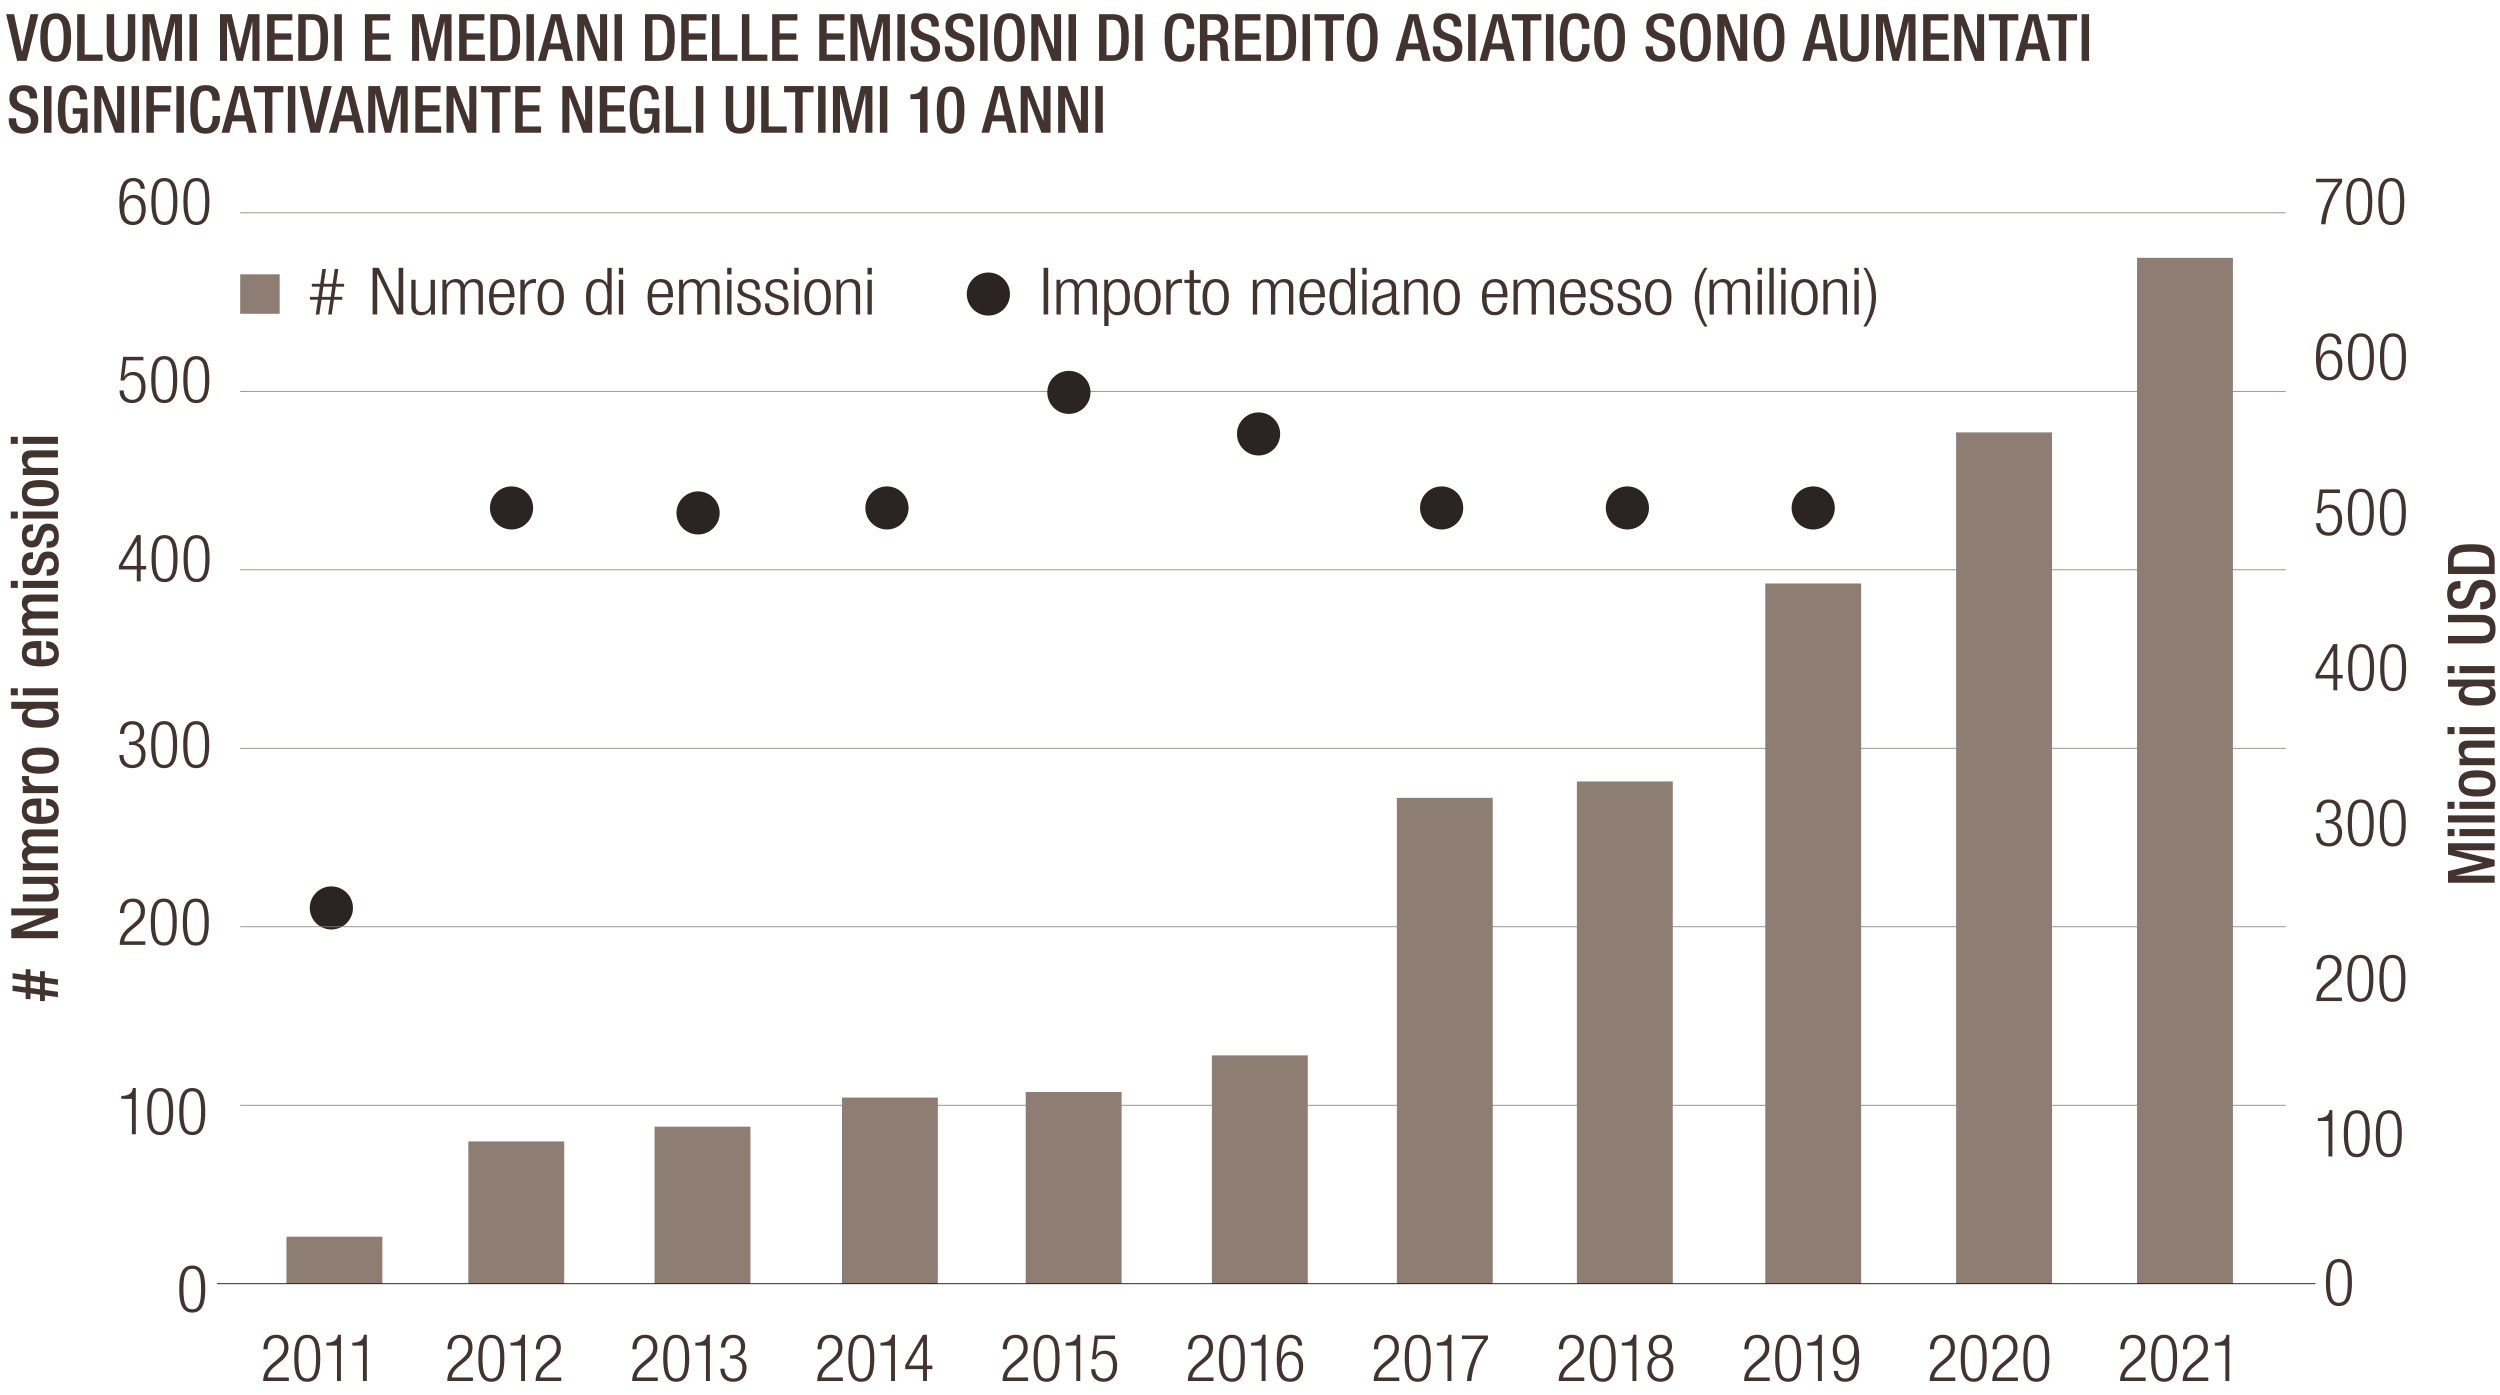 <svg xmlns="http://www.w3.org/2000/svg" xmlns:xlink="http://www.w3.org/1999/xlink" xml:space="preserve" enable-background="new 0 0 765 426.83" viewBox="0 0 765 426.83"><style>.st1{fill:#42332f}.st2{fill:#8d7d72}.st3{fill:#2c2423}.st4{fill:none;stroke:#8d7d72;stroke-width:.25;stroke-miterlimit:10}</style><g id="Formated"><g><g><path d="M1.88 4.34H4.3l2.42 11.4h.04l2.56-11.4h2.42l-3.6 14.28h-2.9L1.88 4.34zM12.32 11.48c0-5.1 1.44-7.42 4.72-7.42s4.72 2.32 4.72 7.42-1.44 7.42-4.72 7.42-4.72-2.32-4.72-7.42zm7.16-.06c0-4.8-1.08-5.64-2.44-5.64s-2.44.84-2.44 5.64c0 4.92 1.08 5.76 2.44 5.76s2.44-.84 2.44-5.76zM23.62 4.34h2.28V16.7h5.52v1.92h-7.8V4.34zM34.93 4.34v10.24c0 1.8.72 2.6 2.1 2.6 1.36 0 2.08-.8 2.08-2.6V4.34h2.28V14.4c0 3.3-1.64 4.5-4.36 4.5-2.74 0-4.38-1.2-4.38-4.5V4.34h2.28zM43.61 4.34h3.56l2.52 10.58h.04l2.48-10.58h3.48v14.28h-2.16V6.74h-.03l-2.88 11.88H48.7L45.81 6.74h-.04v11.88h-2.16V4.34zM57.98 4.34h2.28v14.28h-2.28V4.34zM67.32 4.34h3.56l2.52 10.58h.04l2.48-10.58h3.48v14.28h-2.16V6.74h-.04l-2.88 11.88H72.4L69.52 6.74h-.04v11.88h-2.16V4.34zM81.74 4.34h7.72v1.92h-5.44v3.96h5.12v1.92h-5.12v4.56h5.6v1.92h-7.88V4.34zM91.27 4.34h4.06c4.48 0 5.04 2.92 5.04 7.14s-.56 7.14-5.04 7.14h-4.06V4.34zm2.28 12.56h1.88c1.88 0 2.66-1.24 2.66-5.42 0-4.02-.68-5.42-2.66-5.42h-1.88V16.9zM102.33 4.34h2.28v14.28h-2.28V4.34zM111.67 4.34h7.72v1.92h-5.44v3.96h5.12v1.92h-5.12v4.56h5.6v1.92h-7.88V4.34zM126.09 4.34h3.56l2.52 10.58h.04l2.48-10.58h3.48v14.28h-2.16V6.74h-.04l-2.88 11.88h-1.92l-2.88-11.88h-.04v11.88h-2.16V4.34zM140.51 4.34h7.72v1.92h-5.44v3.96h5.12v1.92h-5.12v4.56h5.6v1.92h-7.88V4.34zM150.05 4.34h4.06c4.48 0 5.04 2.92 5.04 7.14s-.56 7.14-5.04 7.14h-4.06V4.34zm2.28 12.56h1.88c1.88 0 2.66-1.24 2.66-5.42 0-4.02-.68-5.42-2.66-5.42h-1.88V16.9zM161.1 4.34h2.28v14.28h-2.28V4.34zM168.68 4.34h2.92l3.76 14.28h-2.38l-.88-3.5h-4.18l-.92 3.5h-2.38l4.06-14.28zm3.04 8.96-1.64-7.04h-.04l-1.7 7.04h3.38zM176.65 4.34h2.78l4.14 10.64h.04V4.34h2.16v14.28h-2.78L178.85 7.7h-.04v10.92h-2.16V4.34zM188.04 4.34h2.28v14.28h-2.28V4.34zM197.38 4.34h4.06c4.48 0 5.04 2.92 5.04 7.14s-.56 7.14-5.04 7.14h-4.06V4.34zm2.28 12.56h1.88c1.88 0 2.66-1.24 2.66-5.42 0-4.02-.68-5.42-2.66-5.42h-1.88V16.9zM208.47 4.34h7.72v1.92h-5.44v3.96h5.12v1.92h-5.12v4.56h5.6v1.92h-7.88V4.34zM217.88 4.34h2.28V16.7h5.52v1.92h-7.8V4.34zM227.02 4.34h2.28V16.7h5.52v1.92h-7.8V4.34zM236.27 4.34H244v1.92h-5.44v3.96h5.12v1.92h-5.12v4.56h5.6v1.92h-7.88V4.34zM250.69 4.34h7.72v1.92h-5.44v3.96h5.12v1.92h-5.12v4.56h5.6v1.92h-7.88V4.34zM260.23 4.34h3.56l2.52 10.58h.04l2.48-10.58h3.48v14.28h-2.16V6.74h-.04l-2.88 11.88h-1.92l-2.88-11.88h-.04v11.88h-2.16V4.34zM274.6 4.34h2.28v14.28h-2.28V4.34zM280.89 14.2v.36c0 1.74.76 2.62 2.34 2.62 1.44 0 2.16-1.02 2.16-2.08 0-1.5-.76-2.16-2.04-2.54l-1.56-.54c-2.08-.8-2.98-1.88-2.98-3.92 0-2.6 1.76-4.04 4.44-4.04 3.66 0 4.04 2.28 4.04 3.76v.32h-2.28v-.3c0-1.3-.58-2.06-2-2.06-.98 0-1.92.54-1.92 2.06 0 1.22.62 1.84 2.14 2.42l1.54.56c2.02.72 2.9 1.82 2.9 3.78 0 3.04-1.84 4.3-4.72 4.3-3.54 0-4.34-2.36-4.34-4.36v-.34h2.28zM291.4 14.2v.36c0 1.74.76 2.62 2.34 2.62 1.44 0 2.16-1.02 2.16-2.08 0-1.5-.76-2.16-2.04-2.54l-1.56-.54c-2.08-.8-2.98-1.88-2.98-3.92 0-2.6 1.76-4.04 4.44-4.04 3.66 0 4.04 2.28 4.04 3.76v.32h-2.28v-.3c0-1.3-.58-2.06-2-2.06-.98 0-1.92.54-1.92 2.06 0 1.22.62 1.84 2.14 2.42l1.54.56c2.02.72 2.9 1.82 2.9 3.78 0 3.04-1.84 4.3-4.72 4.3-3.54 0-4.34-2.36-4.34-4.36v-.34h2.28zM299.93 4.34h2.28v14.28h-2.28V4.34zM304.15 11.48c0-5.1 1.44-7.42 4.72-7.42s4.72 2.32 4.72 7.42-1.44 7.42-4.72 7.42-4.72-2.32-4.72-7.42zm7.16-.06c0-4.8-1.08-5.64-2.44-5.64s-2.44.84-2.44 5.64c0 4.92 1.08 5.76 2.44 5.76s2.44-.84 2.44-5.76zM315.58 4.34h2.78l4.14 10.64h.04V4.34h2.16v14.28h-2.78L317.78 7.7h-.04v10.92h-2.16V4.34zM326.97 4.34h2.28v14.28h-2.28V4.34zM336.31 4.34h4.06c4.48 0 5.04 2.92 5.04 7.14s-.56 7.14-5.04 7.14h-4.06V4.34zm2.28 12.56h1.88c1.88 0 2.66-1.24 2.66-5.42 0-4.02-.68-5.42-2.66-5.42h-1.88V16.9zM347.37 4.34h2.28v14.28h-2.28V4.34zM365.49 13.5v.3c0 2.58-1.04 5.1-4.4 5.1-3.6 0-4.72-2.32-4.72-7.42s1.12-7.42 4.74-7.42c4.06 0 4.3 3 4.3 4.48v.26h-2.28v-.24c0-1.32-.4-2.84-2.04-2.78-1.68 0-2.44 1.04-2.44 5.64s.76 5.76 2.44 5.76c1.9 0 2.12-2.12 2.12-3.44v-.24h2.28zM367.18 4.34h5.04c2 0 3.62 1 3.62 3.68 0 1.84-.82 3.26-2.38 3.5v.04c1.42.14 2.16.92 2.24 2.92.02.92.04 2.04.08 2.9.04.7.38 1.04.68 1.24h-2.58c-.22-.26-.32-.7-.38-1.26-.08-.86-.06-1.66-.1-2.7-.04-1.56-.52-2.24-2.08-2.24h-1.86v6.2h-2.28V4.34zm4.1 6.36c1.46 0 2.28-.88 2.28-2.32 0-1.52-.66-2.32-2.16-2.32h-1.94v4.64h1.82zM377.98 4.34h7.72v1.92h-5.44v3.96h5.12v1.92h-5.12v4.56h5.6v1.92h-7.88V4.34zM387.52 4.34h4.06c4.48 0 5.04 2.92 5.04 7.14s-.56 7.14-5.04 7.14h-4.06V4.34zm2.28 12.56h1.88c1.88 0 2.66-1.24 2.66-5.42 0-4.02-.68-5.42-2.66-5.42h-1.88V16.9zM398.57 4.34h2.28v14.28h-2.28V4.34zM405.63 6.26h-3.4V4.34h9.02v1.92h-3.34v12.36h-2.28V6.26zM412.12 11.48c0-5.1 1.44-7.42 4.72-7.42s4.72 2.32 4.72 7.42-1.44 7.42-4.72 7.42-4.72-2.32-4.72-7.42zm7.17-.06c0-4.8-1.08-5.64-2.44-5.64s-2.44.84-2.44 5.64c0 4.92 1.08 5.76 2.44 5.76s2.44-.84 2.44-5.76zM431.08 4.34H434l3.76 14.28h-2.38l-.88-3.5h-4.18l-.92 3.5h-2.38l4.06-14.28zm3.05 8.96-1.64-7.04h-.04l-1.7 7.04h3.38zM440.71 14.2v.36c0 1.74.76 2.62 2.34 2.62 1.44 0 2.16-1.02 2.16-2.08 0-1.5-.76-2.16-2.04-2.54l-1.56-.54c-2.08-.8-2.98-1.88-2.98-3.92 0-2.6 1.76-4.04 4.44-4.04 3.66 0 4.04 2.28 4.04 3.76v.32h-2.28v-.3c0-1.3-.58-2.06-2-2.06-.98 0-1.92.54-1.92 2.06 0 1.22.62 1.84 2.14 2.42l1.54.56c2.02.72 2.9 1.82 2.9 3.78 0 3.04-1.84 4.3-4.72 4.3-3.54 0-4.34-2.36-4.34-4.36v-.34h2.28zM449.24 4.34h2.28v14.28h-2.28V4.34zM456.81 4.34h2.92l3.76 14.28h-2.38l-.88-3.5h-4.18l-.92 3.5h-2.38l4.06-14.28zm3.05 8.96-1.64-7.04h-.04l-1.7 7.04h3.38zM466.04 6.26h-3.4V4.34h9.02v1.92h-3.34v12.36h-2.28V6.26zM473.05 4.34h2.28v14.28h-2.28V4.34zM486.41 13.5v.3c0 2.58-1.04 5.1-4.4 5.1-3.6 0-4.72-2.32-4.72-7.42s1.12-7.42 4.74-7.42c4.06 0 4.3 3 4.3 4.48v.26h-2.28v-.24c0-1.32-.4-2.84-2.04-2.78-1.68 0-2.44 1.04-2.44 5.64s.76 5.76 2.44 5.76c1.9 0 2.12-2.12 2.12-3.44v-.24h2.28zM487.81 11.48c0-5.1 1.44-7.42 4.72-7.42s4.72 2.32 4.72 7.42-1.44 7.42-4.72 7.42-4.72-2.32-4.72-7.42zm7.16-.06c0-4.8-1.08-5.64-2.44-5.64s-2.44.84-2.44 5.64c0 4.92 1.08 5.76 2.44 5.76s2.44-.84 2.44-5.76zM505.83 14.2v.36c0 1.74.76 2.62 2.34 2.62 1.44 0 2.16-1.02 2.16-2.08 0-1.5-.76-2.16-2.04-2.54l-1.56-.54c-2.08-.8-2.98-1.88-2.98-3.92 0-2.6 1.76-4.04 4.44-4.04 3.66 0 4.04 2.28 4.04 3.76v.32h-2.28v-.3c0-1.3-.58-2.06-2-2.06-.98 0-1.92.54-1.92 2.06 0 1.22.62 1.84 2.14 2.42l1.54.56c2.02.72 2.9 1.82 2.9 3.78 0 3.04-1.84 4.3-4.72 4.3-3.54 0-4.34-2.36-4.34-4.36v-.34h2.28zM514.08 11.48c0-5.1 1.44-7.42 4.72-7.42s4.72 2.32 4.72 7.42-1.44 7.42-4.72 7.42-4.72-2.32-4.72-7.42zm7.17-.06c0-4.8-1.08-5.64-2.44-5.64s-2.44.84-2.44 5.64c0 4.92 1.08 5.76 2.44 5.76s2.44-.84 2.44-5.76zM525.52 4.34h2.78l4.14 10.64h.04V4.34h2.16v14.28h-2.78L527.72 7.7h-.04v10.92h-2.16V4.34zM536.62 11.48c0-5.1 1.44-7.42 4.72-7.42s4.72 2.32 4.72 7.42-1.44 7.42-4.72 7.42c-3.27 0-4.72-2.32-4.72-7.42zm7.17-.06c0-4.8-1.08-5.64-2.44-5.64s-2.44.84-2.44 5.64c0 4.92 1.08 5.76 2.44 5.76s2.44-.84 2.44-5.76zM555.59 4.34h2.92l3.76 14.28h-2.38l-.88-3.5h-4.18l-.92 3.5h-2.38l4.06-14.28zm3.04 8.96-1.64-7.04h-.04l-1.7 7.04h3.38zM565.37 4.34v10.24c0 1.8.72 2.6 2.1 2.6 1.36 0 2.08-.8 2.08-2.6V4.34h2.28V14.4c0 3.3-1.64 4.5-4.36 4.5-2.74 0-4.38-1.2-4.38-4.5V4.34h2.28zM574.06 4.34h3.56l2.52 10.58h.04l2.48-10.58h3.48v14.28h-2.16V6.74h-.04l-2.88 11.88h-1.92l-2.88-11.88h-.04v11.88h-2.16V4.34zM588.48 4.34h7.72v1.92h-5.44v3.96h5.12v1.92h-5.12v4.56h5.6v1.92h-7.88V4.34zM598.02 4.34h2.78l4.14 10.64h.04V4.34h2.16v14.28h-2.78L600.22 7.7h-.04v10.92h-2.16V4.34zM611.98 6.26h-3.4V4.34h9.02v1.92h-3.34v12.36h-2.28V6.26zM620.74 4.34h2.92l3.76 14.28h-2.38l-.88-3.5h-4.18l-.92 3.5h-2.38l4.06-14.28zm3.04 8.96-1.64-7.04h-.04l-1.7 7.04h3.38zM629.97 6.26h-3.4V4.34h9.02v1.92h-3.34v12.36h-2.28V6.26zM636.98 4.34h2.28v14.28h-2.28V4.34zM4.94 36.2v.36c0 1.74.76 2.62 2.34 2.62 1.44 0 2.16-1.02 2.16-2.08 0-1.5-.76-2.16-2.04-2.54l-1.56-.54c-2.08-.8-2.98-1.88-2.98-3.92 0-2.6 1.76-4.04 4.44-4.04 3.66 0 4.04 2.28 4.04 3.76v.32H9.06v-.3c0-1.3-.58-2.06-2-2.06-.98 0-1.92.54-1.92 2.06 0 1.22.62 1.84 2.14 2.42l1.54.56c2.02.72 2.9 1.82 2.9 3.78 0 3.04-1.84 4.3-4.72 4.3-3.54 0-4.34-2.36-4.34-4.36v-.34h2.28zM13.47 26.34h2.28v14.28h-2.28V26.34zM25.09 38.96h-.04c-.62 1.32-1.44 1.94-3.12 1.94-3.12 0-4.24-2.32-4.24-7.42s1.44-7.42 4.74-7.42c3.58 0 4.18 2.82 4.18 4.12v.26h-2.16v-.34c0-1.06-.44-2.32-2-2.32-1.62 0-2.48 1.08-2.48 5.64 0 4.6.76 5.76 2.3 5.76 1.74.02 2.38-1.24 2.38-4.36h-2.4V33.1h4.56v7.52h-1.72v-1.66zM28.87 26.34h2.78l4.14 10.64h.04V26.34H38v14.28h-2.78L31.07 29.7h-.04v10.92h-2.16V26.34zM40.27 26.34h2.28v14.28h-2.28V26.34zM44.8 26.34h7.62v1.92h-5.34v3.96h5.02v1.92h-5.02v6.48H44.8V26.34zM53.98 26.34h2.28v14.28h-2.28V26.34zM67.34 35.5v.3c0 2.58-1.04 5.1-4.4 5.1-3.6 0-4.72-2.32-4.72-7.42s1.12-7.42 4.74-7.42c4.06 0 4.3 3 4.3 4.48v.26h-2.28v-.24c0-1.32-.4-2.84-2.04-2.78-1.68 0-2.44 1.04-2.44 5.64s.76 5.76 2.44 5.76c1.9 0 2.12-2.12 2.12-3.44v-.24h2.28zM71.85 26.34h2.92l3.76 14.28h-2.38l-.88-3.5h-4.18l-.92 3.5h-2.38l4.06-14.28zm3.04 8.96-1.64-7.04h-.04l-1.7 7.04h3.38zM81.08 28.26h-3.4v-1.92h9.02v1.92h-3.34v12.36h-2.28V28.26zM88.09 26.34h2.28v14.28h-2.28V26.34zM91.64 26.34h2.42l2.42 11.4h.04l2.56-11.4h2.42l-3.6 14.28H95l-3.36-14.28zM104.71 26.34h2.92l3.76 14.28h-2.38l-.88-3.5h-4.18l-.92 3.5h-2.38l4.06-14.28zm3.04 8.96-1.64-7.04h-.04l-1.7 7.04h3.38zM112.68 26.34h3.56l2.52 10.58h.04l2.48-10.58h3.48v14.28h-2.16V28.74h-.04l-2.88 11.88h-1.92l-2.88-11.88h-.04v11.88h-2.16V26.34zM127.1 26.34h7.72v1.92h-5.44v3.96h5.12v1.92h-5.12v4.56h5.6v1.92h-7.88V26.34zM136.64 26.34h2.78l4.14 10.64h.04V26.34h2.16v14.28h-2.78l-4.14-10.92h-.04v10.92h-2.16V26.34zM150.6 28.26h-3.4v-1.92h9.02v1.92h-3.34v12.36h-2.28V28.26zM157.67 26.34h7.72v1.92h-5.44v3.96h5.12v1.92h-5.12v4.56h5.6v1.92h-7.88V26.34zM172.08 26.34h2.78L179 36.98h.04V26.34h2.16v14.28h-2.78l-4.14-10.92h-.04v10.92h-2.16V26.34zM183.53 26.34h7.72v1.92h-5.44v3.96h5.12v1.92h-5.12v4.56h5.6v1.92h-7.88V26.34zM200.06 38.96h-.04c-.62 1.32-1.44 1.94-3.12 1.94-3.12 0-4.24-2.32-4.24-7.42s1.44-7.42 4.74-7.42c3.58 0 4.18 2.82 4.18 4.12v.26h-2.16v-.34c0-1.06-.44-2.32-2-2.32-1.62 0-2.48 1.08-2.48 5.64 0 4.6.76 5.76 2.3 5.76 1.74.02 2.38-1.24 2.38-4.36h-2.4V33.1h4.56v7.52h-1.72v-1.66zM203.72 26.34H206V38.7h5.52v1.92h-7.8V26.34zM212.93 26.34h2.28v14.28h-2.28V26.34zM224.37 26.34v10.24c0 1.8.72 2.6 2.1 2.6 1.36 0 2.08-.8 2.08-2.6V26.34h2.28V36.4c0 3.3-1.64 4.5-4.36 4.5-2.74 0-4.38-1.2-4.38-4.5V26.34h2.28zM232.93 26.34h2.28V38.7h5.52v1.92h-7.8V26.34zM243.33 28.26h-3.4v-1.92h9.02v1.92h-3.34v12.36h-2.28V28.26zM250.34 26.34h2.28v14.28h-2.28V26.34zM254.88 26.34h3.56l2.52 10.58h.04l2.48-10.58h3.48v14.28h-2.16V28.74h-.04l-2.88 11.88h-1.92l-2.88-11.88h-.04v11.88h-2.16V26.34zM269.24 26.34h2.28v14.28h-2.28V26.34zM281.54 40.62V30.34h-2.94v-1.48h.22c1.36 0 2.94-.32 3.34-2.12v-.28h1.66v14.16h-2.28zM290.89 26.46c2.72 0 4.24 1.72 4.24 7.22s-1.52 7.22-4.24 7.22-4.24-1.72-4.24-7.22 1.52-7.22 4.24-7.22zm0 12.84c1.56 0 1.96-1.5 1.96-5.62s-.4-5.62-1.96-5.62-1.96 1.5-1.96 5.62.4 5.62 1.96 5.62zM304.37 26.34h2.92l3.76 14.28h-2.38l-.88-3.5h-4.18l-.92 3.5h-2.38l4.06-14.28zm3.04 8.96-1.64-7.04h-.04l-1.7 7.04h3.38zM312.34 26.34h2.78l4.14 10.64h.04V26.34h2.16v14.28h-2.78l-4.14-10.92h-.04v10.92h-2.16V26.34zM323.79 26.34h2.78l4.14 10.64h.04V26.34h2.16v14.28h-2.78l-4.14-10.92h-.04v10.92h-2.16V26.34zM335.18 26.34h2.28v14.28h-2.28V26.34z" class="st1"/></g></g><g><g><path d="M43.88 109.19v1.08h-5.24l-.62 4.94.04.04c.54-1.04 1.7-1.44 2.74-1.44 2.18 0 3.74 1.54 3.74 4.68 0 2.84-1.42 4.86-4.2 4.86-2.2 0-3.76-1.38-3.76-3.86h1.28c0 1.6.92 2.86 2.62 2.86 1.7 0 2.78-1.4 2.78-4.06 0-1.96-.86-3.48-2.76-3.48-1.06 0-2.04.5-2.44 1.64h-1.2l.82-7.26h6.2zM50.26 108.95c3.22 0 3.98 3.02 3.98 7.2s-.76 7.2-3.98 7.2c-3.22 0-3.98-3.02-3.98-7.2s.76-7.2 3.98-7.2zm0 13.41c1.94 0 2.7-1.66 2.7-6.2s-.76-6.2-2.7-6.2c-1.94 0-2.7 1.66-2.7 6.2s.76 6.2 2.7 6.2zM60.07 108.95c3.22 0 3.98 3.02 3.98 7.2s-.76 7.2-3.98 7.2c-3.22 0-3.98-3.02-3.98-7.2s.76-7.2 3.98-7.2zm0 13.41c1.94 0 2.7-1.66 2.7-6.2s-.76-6.2-2.7-6.2c-1.94 0-2.7 1.66-2.7 6.2s.76 6.2 2.7 6.2z" class="st1"/></g></g><g><g><path d="M43.02 57.78c-.06-1.38-.84-2.32-2.24-2.32-1.96 0-2.92 1.76-2.98 6.44l.04.04c.46-1.46 1.54-2.32 3.04-2.32 2.46 0 3.72 1.8 3.72 4.4 0 2.68-1.22 4.84-3.94 4.84-3.2 0-4.14-2.36-4.14-6.82 0-4.64.92-7.58 4.32-7.58 2.24 0 3.42 1.38 3.46 3.32h-1.28zm-2.34 10.08c1.96 0 2.64-1.8 2.64-3.62s-.68-3.62-2.64-3.62c-1.94 0-2.64 1.8-2.64 3.62s.7 3.62 2.64 3.62zM50.3 54.46c3.22 0 3.98 3.02 3.98 7.2s-.76 7.2-3.98 7.2c-3.22 0-3.98-3.02-3.98-7.2s.76-7.2 3.98-7.2zm0 13.4c1.94 0 2.7-1.66 2.7-6.2s-.76-6.2-2.7-6.2c-1.94 0-2.7 1.66-2.7 6.2s.76 6.2 2.7 6.2zM60.1 54.46c3.22 0 3.98 3.02 3.98 7.2s-.76 7.2-3.98 7.2c-3.22 0-3.98-3.02-3.98-7.2s.76-7.2 3.98-7.2zm0 13.4c1.94 0 2.7-1.66 2.7-6.2s-.76-6.2-2.7-6.2c-1.94 0-2.7 1.66-2.7 6.2s.76 6.2 2.7 6.2z" class="st1"/></g></g><g><g><path d="M749.09 270.11v-3.56l10.58-2.52v-.04l-10.58-2.48v-3.48h14.28v2.16h-11.88v.04l11.88 2.88v1.92l-11.88 2.88v.04h11.88v2.16h-14.28zM748.93 255.85v-2.16h2.16v2.16h-2.16zm3.68 0v-2.16h10.76v2.16h-10.76zM749.09 251.68v-2.16h14.28v2.16h-14.28zM748.93 247.51v-2.16h2.16v2.16h-2.16zm3.68 0v-2.16h10.76v2.16h-10.76zM752.33 239.74c0-3.14 2.32-4.02 5.66-4.02 3.34 0 5.66 1.02 5.66 4.02 0 2.98-2.32 4-5.66 4-3.33 0-5.66-.88-5.66-4zm9.73 0c0-1.58-1.32-1.86-4.06-1.86-2.38 0-4.06.28-4.06 1.86 0 1.56 1.68 1.84 4.06 1.84 2.74 0 4.06-.28 4.06-1.84zM752.61 234.16v-2.04h1.26v-.06c-.96-.54-1.54-1.56-1.54-2.76 0-1.64.74-2.68 2.92-2.68h8.12v2.16H756c-1.4 0-1.94.42-1.94 1.5 0 .88.7 1.72 2.1 1.72h7.22v2.16h-10.77zM748.93 224.64v-2.16h2.16v2.16h-2.16zm3.68 0v-2.16h10.76v2.16h-10.76zM762.06 210v.04c.7.28 1.6.82 1.6 2.36 0 2.52-2.1 3.52-5.8 3.52-4.78 0-5.52-1.68-5.52-3.32 0-1.16.58-2.04 1.54-2.44v-.04h-4.78v-2.16h14.28V210h-1.32zm-8 1.96c0 1.24 1 1.68 3.9 1.68 2.44 0 3.98-.32 3.98-1.82 0-1.48-1.52-1.82-3.82-1.82-2.58 0-4.06.3-4.06 1.96zM748.93 205.98v-2.16h2.16v2.16h-2.16zm3.68 0v-2.16h10.76v2.16h-10.76zM749.09 194.6h10.24c1.8 0 2.6-.72 2.6-2.1 0-1.36-.8-2.08-2.6-2.08h-10.24v-2.28h10.06c3.3 0 4.5 1.64 4.5 4.36 0 2.74-1.2 4.38-4.5 4.38h-10.06v-2.28zM758.96 184.2h.36c1.74 0 2.62-.76 2.62-2.34 0-1.44-1.02-2.16-2.08-2.16-1.5 0-2.16.76-2.54 2.04l-.54 1.56c-.8 2.08-1.88 2.98-3.92 2.98-2.6 0-4.04-1.76-4.04-4.44 0-3.66 2.28-4.04 3.76-4.04h.32v2.28h-.3c-1.3 0-2.06.58-2.06 2 0 .98.54 1.92 2.06 1.92 1.22 0 1.84-.62 2.42-2.14l.56-1.54c.72-2.02 1.82-2.9 3.78-2.9 3.04 0 4.3 1.84 4.3 4.72 0 3.54-2.36 4.34-4.36 4.34h-.34v-2.28zM749.09 175.64v-4.06c0-4.48 2.92-5.04 7.14-5.04s7.14.56 7.14 5.04v4.06h-14.28zm12.57-2.28v-1.88c0-1.88-1.24-2.66-5.42-2.66-4.02 0-5.42.68-5.42 2.66v1.88h10.84z" class="st1"/></g></g><g><g><path d="M708.73 54.7h7.96v1.08c-3.04 3.74-4.78 9-5.08 12.84h-1.36c.22-3.9 2.44-9.46 5.24-12.84h-6.76V54.7zM721.94 54.46c3.22 0 3.98 3.02 3.98 7.2s-.76 7.2-3.98 7.2c-3.22 0-3.98-3.02-3.98-7.2s.76-7.2 3.98-7.2zm0 13.4c1.94 0 2.7-1.66 2.7-6.2s-.76-6.2-2.7-6.2c-1.94 0-2.7 1.66-2.7 6.2s.76 6.2 2.7 6.2zM731.74 54.46c3.22 0 3.98 3.02 3.98 7.2s-.76 7.2-3.98 7.2c-3.22 0-3.98-3.02-3.98-7.2s.76-7.2 3.98-7.2zm0 13.4c1.94 0 2.7-1.66 2.7-6.2s-.76-6.2-2.7-6.2c-1.94 0-2.7 1.66-2.7 6.2s.76 6.2 2.7 6.2z" class="st1"/></g></g><g><g><path d="M715.18 105.32c-.06-1.38-.84-2.32-2.24-2.32-1.96 0-2.92 1.76-2.98 6.44l.04.04c.46-1.46 1.54-2.32 3.04-2.32 2.46 0 3.72 1.8 3.72 4.4 0 2.68-1.22 4.84-3.94 4.84-3.2 0-4.14-2.36-4.14-6.82 0-4.64.92-7.58 4.32-7.58 2.24 0 3.42 1.38 3.46 3.32h-1.28zm-2.35 10.09c1.96 0 2.64-1.8 2.64-3.62s-.68-3.62-2.64-3.62c-1.94 0-2.64 1.8-2.64 3.62s.7 3.62 2.64 3.62zM722.45 102c3.22 0 3.98 3.02 3.98 7.2s-.76 7.2-3.98 7.2c-3.22 0-3.98-3.02-3.98-7.2s.76-7.2 3.98-7.2zm0 13.41c1.94 0 2.7-1.66 2.7-6.2s-.76-6.2-2.7-6.2c-1.94 0-2.7 1.66-2.7 6.2s.76 6.2 2.7 6.2zM732.25 102c3.22 0 3.98 3.02 3.98 7.2s-.76 7.2-3.98 7.2c-3.22 0-3.98-3.02-3.98-7.2s.76-7.2 3.98-7.2zm0 13.41c1.94 0 2.7-1.66 2.7-6.2s-.76-6.2-2.7-6.2c-1.94 0-2.7 1.66-2.7 6.2s.76 6.2 2.7 6.2z" class="st1"/></g></g><g><g><path d="M716.03 149.78v1.08h-5.24l-.62 4.94.04.04c.54-1.04 1.7-1.44 2.74-1.44 2.18 0 3.74 1.54 3.74 4.68 0 2.84-1.42 4.86-4.2 4.86-2.2 0-3.76-1.38-3.76-3.86h1.28c0 1.6.92 2.86 2.62 2.86s2.78-1.4 2.78-4.06c0-1.96-.86-3.48-2.76-3.48-1.06 0-2.04.5-2.44 1.64h-1.2l.82-7.26h6.2zM722.42 149.54c3.22 0 3.98 3.02 3.98 7.2s-.76 7.2-3.98 7.2-3.98-3.02-3.98-7.2.76-7.2 3.98-7.2zm0 13.41c1.94 0 2.7-1.66 2.7-6.2s-.76-6.2-2.7-6.2-2.7 1.66-2.7 6.2.76 6.2 2.7 6.2zM732.22 149.54c3.22 0 3.98 3.02 3.98 7.2s-.76 7.2-3.98 7.2-3.98-3.02-3.98-7.2.76-7.2 3.98-7.2zm0 13.41c1.94 0 2.7-1.66 2.7-6.2s-.76-6.2-2.7-6.2-2.7 1.66-2.7 6.2.76 6.2 2.7 6.2z" class="st1"/></g></g><g><g><path d="M714.01 207.61h-5.46v-1.2l5.46-9.32h1.2v9.44h1.66v1.08h-1.66v3.64h-1.2v-3.64zm0-1.08v-7.4h-.04l-4.34 7.4h4.38zM722.5 197.09c3.22 0 3.98 3.02 3.98 7.2s-.76 7.2-3.98 7.2-3.98-3.02-3.98-7.2.76-7.2 3.98-7.2zm0 13.4c1.94 0 2.7-1.66 2.7-6.2s-.76-6.2-2.7-6.2-2.7 1.66-2.7 6.2.76 6.2 2.7 6.2zM732.3 197.09c3.22 0 3.98 3.02 3.98 7.2s-.76 7.2-3.98 7.2-3.98-3.02-3.98-7.2.76-7.2 3.98-7.2zm0 13.4c1.94 0 2.7-1.66 2.7-6.2s-.76-6.2-2.7-6.2-2.7 1.66-2.7 6.2.76 6.2 2.7 6.2z" class="st1"/></g></g><g><g><path d="M711.65 250.93h.66c1.7 0 2.68-.96 2.68-2.64 0-1.64-.8-2.66-2.34-2.66-1.42 0-2.48.92-2.5 2.92h-1.28c0-2.36 1.28-3.92 3.78-3.92 2.18 0 3.62 1.32 3.62 3.5 0 1.56-.74 2.82-2.28 3.2v.04c1.68.24 2.7 1.62 2.7 3.36 0 2.56-1.4 4.3-4.06 4.3-2.44 0-3.86-1.38-3.96-4.02h1.28c0 1.66.86 3.02 2.68 3.02 1.44 0 2.78-.88 2.78-3.26 0-1.84-1.1-2.84-2.82-2.84h-.94v-1zM722.39 244.63c3.22 0 3.98 3.02 3.98 7.2s-.76 7.2-3.98 7.2-3.98-3.02-3.98-7.2.76-7.2 3.98-7.2zm0 13.4c1.94 0 2.7-1.66 2.7-6.2s-.76-6.2-2.7-6.2-2.7 1.66-2.7 6.2.76 6.2 2.7 6.2zM732.19 244.63c3.22 0 3.98 3.02 3.98 7.2s-.76 7.2-3.98 7.2-3.98-3.02-3.98-7.2.76-7.2 3.98-7.2zm0 13.4c1.94 0 2.7-1.66 2.7-6.2s-.76-6.2-2.7-6.2-2.7 1.66-2.7 6.2.76 6.2 2.7 6.2z" class="st1"/></g></g><g><g><path d="M708.85 296.61c.04-2.74 1.34-4.44 4-4.44 1.92 0 3.66 1.14 3.66 3.84 0 1.72-.52 2.86-2.34 4.36l-1.54 1.26c-1.48 1.22-2.26 2.14-2.48 3.62h6.48v1.08h-7.84c0-2.34 1.06-3.86 2.96-5.46l1.52-1.28c1.42-1.2 1.96-2.16 1.96-3.52 0-1.88-1.04-2.9-2.5-2.9-1.62 0-2.52 1.08-2.6 3.44h-1.28zM722.28 292.17c3.22 0 3.98 3.02 3.98 7.2s-.76 7.2-3.98 7.2c-3.22 0-3.98-3.02-3.98-7.2s.76-7.2 3.98-7.2zm0 13.4c1.94 0 2.7-1.66 2.7-6.2s-.76-6.2-2.7-6.2c-1.94 0-2.7 1.66-2.7 6.2s.76 6.2 2.7 6.2zM732.08 292.17c3.22 0 3.98 3.02 3.98 7.2s-.76 7.2-3.98 7.2c-3.22 0-3.98-3.02-3.98-7.2s.76-7.2 3.98-7.2zm0 13.4c1.94 0 2.7-1.66 2.7-6.2s-.76-6.2-2.7-6.2c-1.94 0-2.7 1.66-2.7 6.2s.76 6.2 2.7 6.2z" class="st1"/></g></g><g><g><path d="M712.51 343.03h-3.24v-.88c2.38-.02 3.44-.96 3.52-2.44h.92v14.16h-1.2v-10.84zM721.18 339.71c3.22 0 3.98 3.02 3.98 7.2s-.76 7.2-3.98 7.2-3.98-3.02-3.98-7.2.76-7.2 3.98-7.2zm0 13.4c1.94 0 2.7-1.66 2.7-6.2s-.76-6.2-2.7-6.2-2.7 1.66-2.7 6.2.76 6.2 2.7 6.2zM730.98 339.71c3.22 0 3.98 3.02 3.98 7.2s-.76 7.2-3.98 7.2-3.98-3.02-3.98-7.2.76-7.2 3.98-7.2zm0 13.4c1.94 0 2.7-1.66 2.7-6.2s-.76-6.2-2.7-6.2-2.7 1.66-2.7 6.2.76 6.2 2.7 6.2z" class="st1"/></g></g><g><g><path d="M41.86 174.25H36.4v-1.2l5.46-9.32h1.2v9.44h1.66v1.08h-1.66v3.64h-1.2v-3.64zm0-1.08v-7.4h-.04l-4.34 7.4h4.38zM50.35 163.73c3.22 0 3.98 3.02 3.98 7.2s-.76 7.2-3.98 7.2c-3.22 0-3.98-3.02-3.98-7.2s.76-7.2 3.98-7.2zm0 13.4c1.94 0 2.7-1.66 2.7-6.2s-.76-6.2-2.7-6.2c-1.94 0-2.7 1.66-2.7 6.2s.76 6.2 2.7 6.2zM60.15 163.73c3.22 0 3.98 3.02 3.98 7.2s-.76 7.2-3.98 7.2c-3.22 0-3.98-3.02-3.98-7.2s.76-7.2 3.98-7.2zm0 13.4c1.94 0 2.7-1.66 2.7-6.2s-.76-6.2-2.7-6.2c-1.94 0-2.7 1.66-2.7 6.2s.76 6.2 2.7 6.2z" class="st1"/></g></g><g><g><path d="M39.5 226.96h.66c1.7 0 2.68-.96 2.68-2.64 0-1.64-.8-2.66-2.34-2.66-1.42 0-2.48.92-2.5 2.92h-1.28c0-2.36 1.28-3.92 3.78-3.92 2.18 0 3.62 1.32 3.62 3.5 0 1.56-.74 2.82-2.28 3.2v.04c1.68.24 2.7 1.62 2.7 3.36 0 2.56-1.4 4.3-4.06 4.3-2.44 0-3.86-1.38-3.96-4.02h1.28c0 1.66.86 3.02 2.68 3.02 1.44 0 2.78-.88 2.78-3.26 0-1.84-1.1-2.84-2.82-2.84h-.94v-1zM50.23 220.66c3.22 0 3.98 3.02 3.98 7.2s-.76 7.2-3.98 7.2c-3.22 0-3.98-3.02-3.98-7.2s.76-7.2 3.98-7.2zm0 13.4c1.94 0 2.7-1.66 2.7-6.2s-.76-6.2-2.7-6.2c-1.94 0-2.7 1.66-2.7 6.2s.76 6.2 2.7 6.2zM60.04 220.66c3.22 0 3.98 3.02 3.98 7.2s-.76 7.2-3.98 7.2c-3.22 0-3.98-3.02-3.98-7.2s.76-7.2 3.98-7.2zm0 13.4c1.94 0 2.7-1.66 2.7-6.2s-.76-6.2-2.7-6.2c-1.94 0-2.7 1.66-2.7 6.2s.76 6.2 2.7 6.2z" class="st1"/></g></g><g><g><path d="M36.7 279.4c.04-2.74 1.34-4.44 4-4.44 1.92 0 3.66 1.14 3.66 3.84 0 1.72-.52 2.86-2.34 4.36l-1.54 1.26c-1.48 1.22-2.26 2.14-2.48 3.62h6.48v1.08h-7.84c0-2.34 1.06-3.86 2.96-5.46l1.52-1.28c1.42-1.2 1.96-2.16 1.96-3.52 0-1.88-1.04-2.9-2.5-2.9-1.62 0-2.52 1.08-2.6 3.44H36.7zM50.12 274.96c3.22 0 3.98 3.02 3.98 7.2s-.76 7.2-3.98 7.2c-3.22 0-3.98-3.02-3.98-7.2s.76-7.2 3.98-7.2zm0 13.4c1.94 0 2.7-1.66 2.7-6.2s-.76-6.2-2.7-6.2c-1.94 0-2.7 1.66-2.7 6.2s.76 6.2 2.7 6.2zM59.92 274.96c3.22 0 3.98 3.02 3.98 7.2s-.76 7.2-3.98 7.2c-3.22 0-3.98-3.02-3.98-7.2s.76-7.2 3.98-7.2zm0 13.4c1.94 0 2.7-1.66 2.7-6.2s-.76-6.2-2.7-6.2c-1.94 0-2.7 1.66-2.7 6.2s.76 6.2 2.7 6.2z" class="st1"/></g></g><g><g><path d="M40.36 336.25h-3.24v-.88c2.38-.02 3.44-.96 3.52-2.44h.92v14.16h-1.2v-10.84zM49.02 332.93c3.22 0 3.98 3.02 3.98 7.2s-.76 7.2-3.98 7.2c-3.22 0-3.98-3.02-3.98-7.2s.76-7.2 3.98-7.2zm0 13.41c1.94 0 2.7-1.66 2.7-6.2s-.76-6.2-2.7-6.2c-1.94 0-2.7 1.66-2.7 6.2s.76 6.2 2.7 6.2zM58.83 332.93c3.22 0 3.98 3.02 3.98 7.2s-.76 7.2-3.98 7.2c-3.22 0-3.98-3.02-3.98-7.2s.76-7.2 3.98-7.2zm0 13.41c1.94 0 2.7-1.66 2.7-6.2s-.76-6.2-2.7-6.2c-1.94 0-2.7 1.66-2.7 6.2s.76 6.2 2.7 6.2z" class="st1"/></g></g><g><g><path d="M58.83 387.25c3.22 0 3.98 3.02 3.98 7.2s-.76 7.2-3.98 7.2c-3.22 0-3.98-3.02-3.98-7.2s.76-7.2 3.98-7.2zm0 13.4c1.94 0 2.7-1.66 2.7-6.2s-.76-6.2-2.7-6.2c-1.94 0-2.7 1.66-2.7 6.2s.76 6.2 2.7 6.2z" class="st1"/></g></g><g><g><path d="M715.71 385.25c3.22 0 3.98 3.02 3.98 7.2s-.76 7.2-3.98 7.2c-3.22 0-3.98-3.02-3.98-7.2s.76-7.2 3.98-7.2zm0 13.4c1.94 0 2.7-1.66 2.7-6.2s-.76-6.2-2.7-6.2c-1.94 0-2.7 1.66-2.7 6.2s.76 6.2 2.7 6.2z" class="st1"/></g></g><g><g><path d="M80.6 412.87c.04-2.74 1.34-4.44 4-4.44 1.92 0 3.66 1.14 3.66 3.84 0 1.72-.52 2.86-2.34 4.36l-1.54 1.26c-1.48 1.22-2.26 2.14-2.48 3.62h6.48v1.08h-7.84c0-2.34 1.06-3.86 2.96-5.46l1.52-1.28c1.42-1.2 1.96-2.16 1.96-3.52 0-1.88-1.04-2.9-2.5-2.9-1.62 0-2.52 1.08-2.6 3.44H80.6zM94.02 408.43c3.22 0 3.98 3.02 3.98 7.2s-.76 7.2-3.98 7.2c-3.22 0-3.98-3.02-3.98-7.2s.76-7.2 3.98-7.2zm0 13.4c1.94 0 2.7-1.66 2.7-6.2s-.76-6.2-2.7-6.2c-1.94 0-2.7 1.66-2.7 6.2s.76 6.2 2.7 6.2zM103.12 411.75h-3.24v-.88c2.38-.02 3.44-.96 3.52-2.44h.92v14.16h-1.2v-10.84zM111.05 411.75h-3.24v-.88c2.38-.02 3.44-.96 3.52-2.44h.92v14.16h-1.2v-10.84z" class="st1"/></g></g><g><g><path d="M136.93 412.87c.04-2.74 1.34-4.44 4-4.44 1.92 0 3.66 1.14 3.66 3.84 0 1.72-.52 2.86-2.34 4.36l-1.54 1.26c-1.48 1.22-2.26 2.14-2.48 3.62h6.48v1.08h-7.84c0-2.34 1.06-3.86 2.96-5.46l1.52-1.28c1.42-1.2 1.96-2.16 1.96-3.52 0-1.88-1.04-2.9-2.5-2.9-1.62 0-2.52 1.08-2.6 3.44h-1.28zM150.35 408.43c3.22 0 3.98 3.02 3.98 7.2s-.76 7.2-3.98 7.2c-3.22 0-3.98-3.02-3.98-7.2s.76-7.2 3.98-7.2zm0 13.4c1.94 0 2.7-1.66 2.7-6.2s-.76-6.2-2.7-6.2c-1.94 0-2.7 1.66-2.7 6.2s.76 6.2 2.7 6.2zM159.45 411.75h-3.24v-.88c2.38-.02 3.44-.96 3.52-2.44h.92v14.16h-1.2v-10.84zM163.96 412.87c.04-2.74 1.34-4.44 4-4.44 1.92 0 3.66 1.14 3.66 3.84 0 1.72-.52 2.86-2.34 4.36l-1.54 1.26c-1.48 1.22-2.26 2.14-2.48 3.62h6.48v1.08h-7.84c0-2.34 1.06-3.86 2.96-5.46l1.52-1.28c1.42-1.2 1.96-2.16 1.96-3.52 0-1.88-1.04-2.9-2.5-2.9-1.62 0-2.52 1.08-2.6 3.44h-1.28z" class="st1"/></g></g><g><g><path d="M193.5 412.87c.04-2.74 1.34-4.44 4-4.44 1.92 0 3.66 1.14 3.66 3.84 0 1.72-.52 2.86-2.34 4.36l-1.54 1.26c-1.48 1.22-2.26 2.14-2.48 3.62h6.48v1.08h-7.84c0-2.34 1.06-3.86 2.96-5.46l1.52-1.28c1.42-1.2 1.96-2.16 1.96-3.52 0-1.88-1.04-2.9-2.5-2.9-1.62 0-2.52 1.08-2.6 3.44h-1.28zM206.92 408.43c3.22 0 3.98 3.02 3.98 7.2s-.76 7.2-3.98 7.2c-3.22 0-3.98-3.02-3.98-7.2s.76-7.2 3.98-7.2zm0 13.4c1.94 0 2.7-1.66 2.7-6.2s-.76-6.2-2.7-6.2c-1.94 0-2.7 1.66-2.7 6.2s.76 6.2 2.7 6.2zM216.02 411.75h-3.24v-.88c2.38-.02 3.44-.96 3.52-2.44h.92v14.16h-1.2v-10.84zM223.4 414.73h.66c1.7 0 2.68-.96 2.68-2.64 0-1.64-.8-2.66-2.34-2.66-1.42 0-2.48.92-2.5 2.92h-1.28c0-2.36 1.28-3.92 3.78-3.92 2.18 0 3.62 1.32 3.62 3.5 0 1.56-.74 2.82-2.28 3.2v.04c1.68.24 2.7 1.62 2.7 3.36 0 2.56-1.4 4.3-4.06 4.3-2.44 0-3.86-1.38-3.96-4.02h1.28c0 1.66.86 3.02 2.68 3.02 1.44 0 2.78-.88 2.78-3.26 0-1.84-1.1-2.84-2.82-2.84h-.94v-1z" class="st1"/></g></g><g><g><path d="M250.13 412.87c.04-2.74 1.34-4.44 4-4.44 1.92 0 3.66 1.14 3.66 3.84 0 1.72-.52 2.86-2.34 4.36l-1.54 1.26c-1.48 1.22-2.26 2.14-2.48 3.62h6.48v1.08h-7.84c0-2.34 1.06-3.86 2.96-5.46l1.52-1.28c1.42-1.2 1.96-2.16 1.96-3.52 0-1.88-1.04-2.9-2.5-2.9-1.62 0-2.52 1.08-2.6 3.44h-1.28zM263.56 408.43c3.22 0 3.98 3.02 3.98 7.2s-.76 7.2-3.98 7.2c-3.22 0-3.98-3.02-3.98-7.2-.01-4.18.75-7.2 3.98-7.2zm0 13.4c1.94 0 2.7-1.66 2.7-6.2s-.76-6.2-2.7-6.2c-1.94 0-2.7 1.66-2.7 6.2s.76 6.2 2.7 6.2zM272.66 411.75h-3.24v-.88c2.38-.02 3.44-.96 3.52-2.44h.92v14.16h-1.2v-10.84zM282.45 418.95h-5.46v-1.2l5.46-9.32h1.2v9.44h1.66v1.08h-1.66v3.64h-1.2v-3.64zm0-1.08v-7.4h-.04l-4.34 7.4h4.38z" class="st1"/></g></g><g><g><path d="M306.83 412.87c.04-2.74 1.34-4.44 4-4.44 1.92 0 3.66 1.14 3.66 3.84 0 1.72-.52 2.86-2.34 4.36l-1.54 1.26c-1.48 1.22-2.26 2.14-2.48 3.62h6.48v1.08h-7.84c0-2.34 1.06-3.86 2.96-5.46l1.52-1.28c1.42-1.2 1.96-2.16 1.96-3.52 0-1.88-1.04-2.9-2.5-2.9-1.62 0-2.52 1.08-2.6 3.44h-1.28zM320.25 408.43c3.22 0 3.98 3.02 3.98 7.2s-.76 7.2-3.98 7.2c-3.22 0-3.98-3.02-3.98-7.2s.76-7.2 3.98-7.2zm0 13.4c1.94 0 2.7-1.66 2.7-6.2s-.76-6.2-2.7-6.2c-1.94 0-2.7 1.66-2.7 6.2s.76 6.2 2.7 6.2zM329.35 411.75h-3.24v-.88c2.38-.02 3.44-.96 3.52-2.44h.92v14.16h-1.2v-10.84zM341.19 408.67v1.08h-5.24l-.62 4.94.04.04c.54-1.04 1.7-1.44 2.74-1.44 2.18 0 3.74 1.54 3.74 4.68 0 2.84-1.42 4.86-4.2 4.86-2.2 0-3.76-1.38-3.76-3.86h1.28c0 1.6.92 2.86 2.62 2.86s2.78-1.4 2.78-4.06c0-1.96-.86-3.48-2.76-3.48-1.06 0-2.04.5-2.44 1.64h-1.2l.82-7.26h6.2z" class="st1"/></g></g><g><g><path d="M363.54 412.87c.04-2.74 1.34-4.44 4-4.44 1.92 0 3.66 1.14 3.66 3.84 0 1.72-.52 2.86-2.34 4.36l-1.54 1.26c-1.48 1.22-2.26 2.14-2.48 3.62h6.48v1.08h-7.84c0-2.34 1.06-3.86 2.96-5.46l1.52-1.28c1.42-1.2 1.96-2.16 1.96-3.52 0-1.88-1.04-2.9-2.5-2.9-1.62 0-2.52 1.08-2.6 3.44h-1.28zM376.96 408.43c3.22 0 3.98 3.02 3.98 7.2s-.76 7.2-3.98 7.2-3.98-3.02-3.98-7.2.76-7.2 3.98-7.2zm0 13.4c1.94 0 2.7-1.66 2.7-6.2s-.76-6.2-2.7-6.2-2.7 1.66-2.7 6.2.76 6.2 2.7 6.2zM386.06 411.75h-3.24v-.88c2.38-.02 3.44-.96 3.52-2.44h.92v14.16h-1.2v-10.84zM397.19 411.75c-.06-1.38-.84-2.32-2.24-2.32-1.96 0-2.92 1.76-2.98 6.44l.04.04c.46-1.46 1.54-2.32 3.04-2.32 2.46 0 3.72 1.8 3.72 4.4 0 2.68-1.22 4.84-3.94 4.84-3.2 0-4.14-2.36-4.14-6.82 0-4.64.92-7.58 4.32-7.58 2.24 0 3.42 1.38 3.46 3.32h-1.28zm-2.34 10.08c1.96 0 2.64-1.8 2.64-3.62s-.68-3.62-2.64-3.62c-1.94 0-2.64 1.8-2.64 3.62s.7 3.62 2.64 3.62z" class="st1"/></g></g><g><g><path d="M420.41 412.87c.04-2.74 1.34-4.44 4-4.44 1.92 0 3.66 1.14 3.66 3.84 0 1.72-.52 2.86-2.34 4.36l-1.54 1.26c-1.48 1.22-2.26 2.14-2.48 3.62h6.48v1.08h-7.84c0-2.34 1.06-3.86 2.96-5.46l1.52-1.28c1.42-1.2 1.96-2.16 1.96-3.52 0-1.88-1.04-2.9-2.5-2.9-1.62 0-2.52 1.08-2.6 3.44h-1.28zM433.83 408.43c3.22 0 3.98 3.02 3.98 7.2s-.76 7.2-3.98 7.2-3.98-3.02-3.98-7.2.76-7.2 3.98-7.2zm0 13.4c1.94 0 2.7-1.66 2.7-6.2s-.76-6.2-2.7-6.2-2.7 1.66-2.7 6.2.76 6.2 2.7 6.2zM442.93 411.75h-3.24v-.88c2.38-.02 3.44-.96 3.52-2.44h.92v14.16h-1.2v-10.84zM447.35 408.67h7.96v1.08c-3.04 3.74-4.78 9-5.08 12.84h-1.36c.22-3.9 2.44-9.46 5.24-12.84h-6.76v-1.08z" class="st1"/></g></g><g><g><path d="M477.01 412.87c.04-2.74 1.34-4.44 4-4.44 1.92 0 3.66 1.14 3.66 3.84 0 1.72-.52 2.86-2.34 4.36l-1.54 1.26c-1.48 1.22-2.26 2.14-2.48 3.62h6.48v1.08h-7.84c0-2.34 1.06-3.86 2.96-5.46l1.52-1.28c1.42-1.2 1.96-2.16 1.96-3.52 0-1.88-1.04-2.9-2.5-2.9-1.62 0-2.52 1.08-2.6 3.44h-1.28zM490.43 408.43c3.22 0 3.98 3.02 3.98 7.2s-.76 7.2-3.98 7.2-3.98-3.02-3.98-7.2.76-7.2 3.98-7.2zm0 13.4c1.94 0 2.7-1.66 2.7-6.2s-.76-6.2-2.7-6.2-2.7 1.66-2.7 6.2.76 6.2 2.7 6.2zM499.53 411.75h-3.24v-.88c2.38-.02 3.44-.96 3.52-2.44h.92v14.16h-1.2v-10.84zM506.66 415.09v-.04c-1.4-.36-2.14-1.78-2.14-3.12 0-2.32 1.5-3.5 3.56-3.5 2.08 0 3.56 1.18 3.56 3.5 0 1.34-.72 2.76-2.14 3.12v.04c1.74.18 2.56 1.84 2.56 3.5 0 2.68-1.6 4.24-3.98 4.24-2.36 0-3.98-1.56-3.98-4.24 0-1.66.82-3.32 2.56-3.5zm1.42 6.74c1.8 0 2.7-1.44 2.7-3.14 0-1.72-.9-3.16-2.7-3.16-1.8 0-2.7 1.44-2.7 3.16 0 1.7.9 3.14 2.7 3.14zm0-7.3c1.54 0 2.28-1.04 2.28-2.54 0-1.52-.74-2.56-2.28-2.56-1.52 0-2.28 1.04-2.28 2.56 0 1.5.76 2.54 2.28 2.54z" class="st1"/></g></g><g><g><path d="M533.76 412.87c.04-2.74 1.34-4.44 4-4.44 1.92 0 3.66 1.14 3.66 3.84 0 1.72-.52 2.86-2.34 4.36l-1.54 1.26c-1.48 1.22-2.26 2.14-2.48 3.62h6.48v1.08h-7.84c0-2.34 1.06-3.86 2.96-5.46l1.52-1.28c1.42-1.2 1.96-2.16 1.96-3.52 0-1.88-1.04-2.9-2.5-2.9-1.62 0-2.52 1.08-2.6 3.44h-1.28zM547.18 408.43c3.22 0 3.98 3.02 3.98 7.2s-.76 7.2-3.98 7.2c-3.22 0-3.98-3.02-3.98-7.2s.76-7.2 3.98-7.2zm0 13.4c1.94 0 2.7-1.66 2.7-6.2s-.76-6.2-2.7-6.2c-1.94 0-2.7 1.66-2.7 6.2s.76 6.2 2.7 6.2zM556.28 411.75h-3.24v-.88c2.38-.02 3.44-.96 3.52-2.44h.92v14.16h-1.2v-10.84zM562.4 419.51c.06 1.38.84 2.32 2.24 2.32 1.96 0 2.92-1.76 2.98-6.44l-.04-.04c-.46 1.46-1.54 2.32-3.04 2.32-2.46 0-3.72-1.8-3.72-4.4 0-2.68 1.22-4.84 3.94-4.84 3.2 0 4.14 2.36 4.14 6.82 0 4.64-.92 7.58-4.32 7.58-2.24 0-3.42-1.38-3.46-3.32h1.28zm2.34-2.84c1.94 0 2.64-1.8 2.64-3.62s-.7-3.62-2.64-3.62c-1.96 0-2.64 1.8-2.64 3.62s.68 3.62 2.64 3.62z" class="st1"/></g></g><g><g><path d="M590.54 412.87c.04-2.74 1.34-4.44 4-4.44 1.92 0 3.66 1.14 3.66 3.84 0 1.72-.52 2.86-2.34 4.36l-1.54 1.26c-1.48 1.22-2.26 2.14-2.48 3.62h6.48v1.08h-7.84c0-2.34 1.06-3.86 2.96-5.46l1.52-1.28c1.42-1.2 1.96-2.16 1.96-3.52 0-1.88-1.04-2.9-2.5-2.9-1.62 0-2.52 1.08-2.6 3.44h-1.28zM603.96 408.43c3.22 0 3.98 3.02 3.98 7.2s-.76 7.2-3.98 7.2-3.98-3.02-3.98-7.2.76-7.2 3.98-7.2zm0 13.4c1.94 0 2.7-1.66 2.7-6.2s-.76-6.2-2.7-6.2-2.7 1.66-2.7 6.2.76 6.2 2.7 6.2zM609.7 412.87c.04-2.74 1.34-4.44 4-4.44 1.92 0 3.66 1.14 3.66 3.84 0 1.72-.52 2.86-2.34 4.36l-1.54 1.26c-1.48 1.22-2.26 2.14-2.48 3.62h6.48v1.08h-7.84c0-2.34 1.06-3.86 2.96-5.46l1.52-1.28c1.42-1.2 1.96-2.16 1.96-3.52 0-1.88-1.04-2.9-2.5-2.9-1.62 0-2.52 1.08-2.6 3.44h-1.28zM623.12 408.43c3.22 0 3.98 3.02 3.98 7.2s-.76 7.2-3.98 7.2c-3.22 0-3.98-3.02-3.98-7.2s.76-7.2 3.98-7.2zm0 13.4c1.94 0 2.7-1.66 2.7-6.2s-.76-6.2-2.7-6.2c-1.94 0-2.7 1.66-2.7 6.2s.76 6.2 2.7 6.2z" class="st1"/></g></g><g><g><path d="M648.8 412.87c.04-2.74 1.34-4.44 4-4.44 1.92 0 3.66 1.14 3.66 3.84 0 1.72-.52 2.86-2.34 4.36l-1.54 1.26c-1.48 1.22-2.26 2.14-2.48 3.62h6.48v1.08h-7.84c0-2.34 1.06-3.86 2.96-5.46l1.52-1.28c1.42-1.2 1.96-2.16 1.96-3.52 0-1.88-1.04-2.9-2.5-2.9-1.62 0-2.52 1.08-2.6 3.44h-1.28zM662.22 408.43c3.22 0 3.98 3.02 3.98 7.2s-.76 7.2-3.98 7.2-3.98-3.02-3.98-7.2.76-7.2 3.98-7.2zm0 13.4c1.94 0 2.7-1.66 2.7-6.2s-.76-6.2-2.7-6.2-2.7 1.66-2.7 6.2.76 6.2 2.7 6.2zM667.96 412.87c.04-2.74 1.34-4.44 4-4.44 1.92 0 3.66 1.14 3.66 3.84 0 1.72-.52 2.86-2.34 4.36l-1.54 1.26c-1.48 1.22-2.26 2.14-2.48 3.62h6.48v1.08h-7.84c0-2.34 1.06-3.86 2.96-5.46l1.52-1.28c1.42-1.2 1.96-2.16 1.96-3.52 0-1.88-1.04-2.9-2.5-2.9-1.62 0-2.52 1.08-2.6 3.44h-1.28zM680.97 411.75h-3.24v-.88c2.38-.02 3.44-.96 3.52-2.44h.92v14.16h-1.2v-10.84z" class="st1"/></g></g><g><g><path d="M319.34 81.95h1.41v14.28h-1.41V81.95zM323.27 85.62h1.19v1.48h.04c.62-1.18 1.68-1.72 2.98-1.72 1.41 0 2.27.78 2.45 1.86h.04c.53-1.18 1.48-1.86 2.98-1.86 1.63 0 2.71.84 2.71 2.74v8.12h-1.32V88.3c0-1.26-.64-1.92-1.83-1.92-1.32 0-2.38 1.08-2.38 2.72v7.14h-1.32V88.3c0-1.26-.64-1.92-1.83-1.92-1.32 0-2.38 1.08-2.38 2.72v7.14h-1.32V85.62zM337.89 85.62h1.19v1.52h.04c.42-.98 1.39-1.76 2.89-1.76 2.6 0 3.73 1.88 3.73 5.56 0 3.66-1.17 5.54-3.75 5.54-1.46 0-2.45-.72-2.73-1.84h-.04v5.12h-1.32V85.62zm3.92.76c-.75 0-1.41.36-1.85.94-.57.74-.75 1.78-.75 3.62 0 3.92 1.21 4.54 2.56 4.54 1.32 0 2.56-.62 2.56-4.54 0-3.86-1.24-4.56-2.52-4.56zM351.14 85.38c2.58 0 4.04 1.86 4.04 5.54 0 3.7-1.46 5.56-4.04 5.56s-4.03-1.86-4.03-5.56c0-3.68 1.45-5.54 4.03-5.54zm0 10.1c1.48 0 2.62-1.16 2.62-4.56 0-3.38-1.15-4.54-2.62-4.54-1.48 0-2.62 1.16-2.62 4.54 0 3.4 1.14 4.56 2.62 4.56zM356.91 85.62h1.32v1.66h.04c.51-1.18 1.59-1.9 2.95-1.9.15 0 .31.02.46.06v1.2c-.22-.04-.44-.06-.64-.06-1.46 0-2.82.96-2.82 3.02v6.64h-1.32V85.62zM364.02 86.62h-1.61v-1h1.61v-2.94h1.32v2.94h2.07v1h-2.07v7.62c0 .84.4 1.12 1.26 1.12.26 0 .53-.04.82-.12v1c-.16.08-.49.12-.93.12-1.79 0-2.47-.44-2.47-1.86v-7.88zM372 85.38c2.58 0 4.04 1.86 4.04 5.54 0 3.7-1.46 5.56-4.04 5.56s-4.03-1.86-4.03-5.56c-.01-3.68 1.45-5.54 4.03-5.54zm0 10.1c1.48 0 2.62-1.16 2.62-4.56 0-3.38-1.15-4.54-2.62-4.54-1.48 0-2.62 1.16-2.62 4.54 0 3.4 1.14 4.56 2.62 4.56zM383.36 85.62h1.19v1.48h.04c.62-1.18 1.68-1.72 2.98-1.72 1.41 0 2.27.78 2.45 1.86h.04c.53-1.18 1.48-1.86 2.98-1.86 1.63 0 2.71.84 2.71 2.74v8.12h-1.32V88.3c0-1.26-.64-1.92-1.83-1.92-1.32 0-2.38 1.08-2.38 2.72v7.14h-1.32V88.3c0-1.26-.64-1.92-1.83-1.92-1.32 0-2.38 1.08-2.38 2.72v7.14h-1.32V85.62zM405.31 92.72c-.2 2.26-1.57 3.76-3.77 3.76-2.47 0-3.92-1.56-3.92-5.56 0-3.68 1.46-5.54 4.04-5.54 2.6 0 3.77 1.62 3.77 5.16v.44h-6.39v.5c0 3.06 1.19 4 2.49 4 1.39 0 2.25-.9 2.47-2.76h1.31zm-1.3-2.74c-.04-2.64-.86-3.6-2.49-3.6-1.63 0-2.45.96-2.49 3.6h4.98zM413.47 94.48h-.04c-.35 1.22-1.48 2-2.87 2-2.58 0-3.75-1.88-3.75-5.56 0-3.66 1.17-5.54 3.75-5.54 1.46 0 2.45.72 2.73 1.84h.04v-5.26h1.32v14.28h-1.19v-1.76zm-2.69 1c1.34 0 2.56-.62 2.56-4.56 0-3.92-1.21-4.54-2.56-4.54-1.32 0-2.56.62-2.56 4.54.01 3.94 1.24 4.56 2.56 4.56zM416.87 81.95h1.32v2.04h-1.32v-2.04zm0 3.67h1.32v10.62h-1.32V85.62zM420.28 88.78c0-2.18 1.15-3.4 3.62-3.4 2.43 0 3.31 1.14 3.31 2.82v6.28c0 .6.22.88.68.88h.37v.88c-.24.08-.44.12-.62.12-1.04 0-1.7-.22-1.7-1.32v-.36h-.04c-.53 1.4-1.72 1.8-3.02 1.8-2.05 0-2.98-1.16-2.98-3 0-1.4.71-2.52 2.36-2.94l2.49-.64c.93-.24 1.12-.44 1.12-1.68 0-1.36-.84-1.84-2.03-1.84-1.57 0-2.25.86-2.25 2.4h-1.31zm5.6 1.46h-.04c-.13.36-.88.58-1.41.7l-1.1.26c-1.32.32-2.01.94-2.01 2.2 0 1.24.71 2.08 1.85 2.08 1.61 0 2.71-1.1 2.71-3v-2.24zM429.69 85.62h1.19v1.48h.04c.66-1.18 1.81-1.72 3-1.72 1.79 0 3 .84 3 2.84v8.02h-1.32v-7.68c0-1.46-.66-2.18-2.01-2.18-1.54 0-2.58 1.08-2.58 2.72v7.14h-1.32V85.62zM442.69 85.38c2.58 0 4.04 1.86 4.04 5.54 0 3.7-1.46 5.56-4.04 5.56s-4.04-1.86-4.04-5.56c.01-3.68 1.46-5.54 4.04-5.54zm0 10.1c1.48 0 2.62-1.16 2.62-4.56 0-3.38-1.15-4.54-2.62-4.54s-2.62 1.16-2.62 4.54c0 3.4 1.15 4.56 2.62 4.56zM461.17 92.72c-.2 2.26-1.57 3.76-3.77 3.76-2.47 0-3.92-1.56-3.92-5.56 0-3.68 1.46-5.54 4.04-5.54 2.6 0 3.77 1.62 3.77 5.16v.44h-6.39v.5c0 3.06 1.19 4 2.49 4 1.39 0 2.25-.9 2.47-2.76h1.31zm-1.3-2.74c-.04-2.64-.86-3.6-2.49-3.6s-2.45.96-2.49 3.6h4.98zM463.13 85.62h1.19v1.48h.04c.62-1.18 1.68-1.72 2.98-1.72 1.41 0 2.27.78 2.45 1.86h.04c.53-1.18 1.48-1.86 2.98-1.86 1.63 0 2.71.84 2.71 2.74v8.12h-1.32V88.3c0-1.26-.64-1.92-1.83-1.92-1.32 0-2.38 1.08-2.38 2.72v7.14h-1.32V88.3c0-1.26-.64-1.92-1.83-1.92-1.32 0-2.38 1.08-2.38 2.72v7.14h-1.32V85.62zM485.09 92.72c-.2 2.26-1.57 3.76-3.77 3.76-2.47 0-3.92-1.56-3.92-5.56 0-3.68 1.46-5.54 4.04-5.54 2.6 0 3.77 1.62 3.77 5.16v.44h-6.39v.5c0 3.06 1.19 4 2.49 4 1.39 0 2.25-.9 2.47-2.76h1.31zm-1.31-2.74c-.04-2.64-.86-3.6-2.49-3.6s-2.45.96-2.49 3.6h4.98zM488.93 90.96c-1.65-.58-2.25-1.46-2.25-2.52 0-2.18 1.5-3.06 3.48-3.06 2.21 0 3.22 1.02 3.22 2.96v.3h-1.32v-.3c0-1.38-.71-1.96-1.92-1.96-1.54 0-2.14.74-2.14 1.8 0 .74.26 1.32 1.59 1.78l1.92.66c1.59.54 2.18 1.54 2.18 2.7 0 1.82-1.15 3.16-3.62 3.16-2.4 0-3.59-.9-3.59-3.3v-.34h1.32v.28c0 1.56.75 2.36 2.25 2.36 1.41 0 2.31-.72 2.31-1.9 0-.94-.42-1.54-1.59-1.96l-1.84-.66zM497.42 90.96c-1.65-.58-2.25-1.46-2.25-2.52 0-2.18 1.5-3.06 3.48-3.06 2.21 0 3.22 1.02 3.22 2.96v.3h-1.32v-.3c0-1.38-.71-1.96-1.92-1.96-1.54 0-2.14.74-2.14 1.8 0 .74.26 1.32 1.59 1.78l1.92.66c1.59.54 2.18 1.54 2.18 2.7 0 1.82-1.15 3.16-3.62 3.16-2.4 0-3.59-.9-3.59-3.3v-.34h1.32v.28c0 1.56.75 2.36 2.25 2.36 1.41 0 2.31-.72 2.31-1.9 0-.94-.42-1.54-1.59-1.96l-1.84-.66zM507.43 85.38c2.58 0 4.04 1.86 4.04 5.54 0 3.7-1.46 5.56-4.04 5.56s-4.04-1.86-4.04-5.56c.01-3.68 1.47-5.54 4.04-5.54zm0 10.1c1.48 0 2.62-1.16 2.62-4.56 0-3.38-1.15-4.54-2.62-4.54s-2.62 1.16-2.62 4.54c0 3.4 1.15 4.56 2.62 4.56zM522.49 81.95c-1.72 2.72-2.56 5.84-2.56 8.98s.84 6.26 2.56 8.98h-.95c-2.16-3.2-2.93-6.2-2.93-8.98 0-2.78.77-5.78 2.93-8.98h.95zM523.11 85.62h1.19v1.48h.04c.62-1.18 1.68-1.72 2.98-1.72 1.41 0 2.27.78 2.45 1.86h.04c.53-1.18 1.48-1.86 2.98-1.86 1.63 0 2.71.84 2.71 2.74v8.12h-1.32V88.3c0-1.26-.64-1.92-1.83-1.92-1.32 0-2.38 1.08-2.38 2.72v7.14h-1.32V88.3c0-1.26-.64-1.92-1.83-1.92-1.32 0-2.38 1.08-2.38 2.72v7.14h-1.32V85.62zM537.83 81.95h1.32v2.04h-1.32v-2.04zm0 3.67h1.32v10.62h-1.32V85.62zM541.44 81.95h1.32v14.28h-1.32V81.95zM545.06 81.95h1.32v2.04h-1.32v-2.04zm0 3.67h1.32v10.62h-1.32V85.62zM552.19 85.38c2.58 0 4.04 1.86 4.04 5.54 0 3.7-1.46 5.56-4.04 5.56s-4.04-1.86-4.04-5.56c0-3.68 1.46-5.54 4.04-5.54zm0 10.1c1.48 0 2.62-1.16 2.62-4.56 0-3.38-1.15-4.54-2.62-4.54s-2.62 1.16-2.62 4.54c0 3.4 1.14 4.56 2.62 4.56zM557.96 85.62h1.19v1.48h.04c.66-1.18 1.81-1.72 3-1.72 1.79 0 3 .84 3 2.84v8.02h-1.32v-7.68c0-1.46-.66-2.18-2.01-2.18-1.54 0-2.58 1.08-2.58 2.72v7.14h-1.32V85.62zM567.46 81.95h1.32v2.04h-1.32v-2.04zm0 3.67h1.32v10.62h-1.32V85.62zM570.18 99.92c1.72-2.72 2.56-5.84 2.56-8.98s-.84-6.26-2.56-8.98h.95c2.16 3.2 2.93 6.2 2.93 8.98 0 2.78-.77 5.78-2.93 8.98h-.95z" class="st1"/></g></g><path d="M653.93 78.89h29.34v313.94h-29.34zM598.57 132.31h29.34v260.52h-29.34zM540.17 178.55h29.34v214.28h-29.34zM482.53 239.13h29.34v153.69h-29.34zM427.44 244.14h29.34v148.69h-29.34zM370.84 322.95h29.34v69.87h-29.34zM313.87 334.15h29.34v58.68h-29.34zM257.64 335.86h29.34v56.97h-29.34zM200.29 344.76h29.34v48.07h-29.34zM143.31 349.28h29.34v43.55h-29.34zM87.66 378.43H117v14.4H87.66z" class="st2"/><ellipse cx="156.53" cy="155.43" class="st3" rx="6.61" ry="6.59"/><ellipse cx="302.44" cy="89.98" class="st3" rx="6.61" ry="6.59"/><ellipse cx="101.4" cy="277.83" class="st3" rx="6.61" ry="6.59"/><ellipse cx="213.61" cy="156.96" class="st3" rx="6.61" ry="6.59"/><ellipse cx="271.41" cy="155.43" class="st3" rx="6.61" ry="6.59"/><ellipse cx="385.12" cy="132.79" class="st3" rx="6.61" ry="6.59"/><ellipse cx="441.14" cy="155.43" class="st3" rx="6.61" ry="6.59"/><ellipse cx="497.98" cy="155.43" class="st3" rx="6.61" ry="6.59"/><ellipse cx="554.84" cy="155.43" class="st3" rx="6.61" ry="6.59"/><path d="M73.5 228.98h625.95M73.5 283.59h625.95M73.5 338.21h625.95M73.5 174.36h625.95M73.5 119.75h625.95M73.5 65.13h625.95" class="st4"/><path fill="none" stroke="#000" stroke-miterlimit="10" stroke-width=".25" d="M708.55 392.82H66.42"/><path d="M73.5 83.94h12.08v12.08H73.5z" class="st2"/><ellipse cx="327.08" cy="120.07" class="st3" rx="6.61" ry="6.59"/><g><g><path d="M12.25 306.32v-1.94l-2.92-.4v1.76H7.85v-1.96l-4-.56v-1.66l4 .56V300l-4-.56v-1.66l4 .56v-1.74h1.48v1.94l2.92.4v-1.76h1.48v1.96l4 .56v1.66l-4-.56v2.12l4 .56v1.66l-4-.56v1.74h-1.48zm0-5.72-2.92-.4v2.12l2.92.4v-2.12zM3.45 287.08v-2.78l10.64-4.14v-.04H3.45v-2.16h14.28v2.78l-10.92 4.14v.04h10.92v2.16H3.45zM16.47 270.34v.06c.96.54 1.54 1.56 1.54 2.76 0 1.6-.74 2.68-3.52 2.68H6.97v-2.16h7.72c1.2 0 1.6-.54 1.6-1.46s-.6-1.76-1.8-1.76H6.97v-2.16h10.76v2.04h-1.26zM6.97 266.31v-2.04h1.26v-.06c-.96-.54-1.54-1.56-1.54-2.58 0-1.54.74-2.18 1.64-2.5-1.04-.62-1.64-1.42-1.64-2.72 0-1.52.78-2.62 2.86-2.62h8.18v2.16h-7.38c-1.4 0-1.94.42-1.94 1.3s.7 1.72 2.1 1.72h7.22v2.16h-7.38c-1.4 0-1.94.42-1.94 1.32 0 .86.7 1.7 2.1 1.7h7.22v2.16H6.97zM12.63 249.95h.62c1.44 0 3.28-.18 3.28-1.8 0-1.54-1.76-1.72-2.4-1.72v-2.04c2.38 0 3.88 1.44 3.88 3.78 0 1.76-.52 3.94-5.5 3.94-2.82 0-5.82-.6-5.82-3.98 0-3 1.8-3.8 4.8-3.8h1.14v5.62zm-1.48-3.46h-.58c-1.36 0-2.4.44-2.4 1.66 0 1.38 1.36 1.8 2.76 1.8h.22v-3.46zM6.97 242.69v-2.16h1.68v-.04c-1.2-.48-1.96-1.28-1.96-2.5 0-.24.04-.38.08-.52h2.2c-.04.16-.12.54-.12.9 0 .98.44 2.16 2.44 2.16h6.44v2.16H6.97zM6.69 232.77c0-3.14 2.32-4.02 5.66-4.02 3.34 0 5.66 1.02 5.66 4.02 0 2.98-2.32 4-5.66 4-3.34 0-5.66-.88-5.66-4zm9.72 0c0-1.58-1.32-1.86-4.06-1.86-2.38 0-4.06.28-4.06 1.86 0 1.56 1.68 1.84 4.06 1.84 2.74 0 4.06-.28 4.06-1.84zM16.41 216.79v.04c.7.28 1.6.82 1.6 2.36 0 2.52-2.1 3.52-5.8 3.52-4.78 0-5.52-1.68-5.52-3.32 0-1.16.58-2.04 1.54-2.44v-.04H3.45v-2.16h14.28v2.04h-1.32zm-8 1.96c0 1.24 1 1.68 3.9 1.68 2.44 0 3.98-.32 3.98-1.82 0-1.48-1.52-1.82-3.82-1.82-2.58 0-4.06.3-4.06 1.96zM3.29 212.77v-2.16h2.16v2.16H3.29zm3.68 0v-2.16h10.76v2.16H6.97zM12.63 201.77h.62c1.44 0 3.28-.18 3.28-1.8 0-1.54-1.76-1.72-2.4-1.72v-2.04c2.38 0 3.88 1.44 3.88 3.78 0 1.76-.52 3.94-5.5 3.94-2.82 0-5.82-.6-5.82-3.98 0-3 1.8-3.8 4.8-3.8h1.14v5.62zm-1.48-3.46h-.58c-1.36 0-2.4.44-2.4 1.66 0 1.38 1.36 1.8 2.76 1.8h.22v-3.46zM6.97 194.45v-2.04h1.26v-.06c-.96-.54-1.54-1.56-1.54-2.58 0-1.54.74-2.18 1.64-2.5-1.04-.62-1.64-1.42-1.64-2.72 0-1.52.78-2.62 2.86-2.62h8.18v2.16h-7.38c-1.4 0-1.94.42-1.94 1.3s.7 1.72 2.1 1.72h7.22v2.16h-7.38c-1.4 0-1.94.42-1.94 1.32 0 .86.7 1.7 2.1 1.7h7.22v2.16H6.97zM3.29 179.9v-2.16h2.16v2.16H3.29zm3.68 0v-2.16h10.76v2.16H6.97zM10.11 171.04h-.28c-.86 0-1.66.3-1.66 1.42 0 .86.4 1.54 1.4 1.54.84 0 1.18-.38 1.58-1.52l.48-1.38c.54-1.6 1.4-2.34 3.1-2.34 2.3 0 3.28 1.68 3.28 3.86 0 2.72-1.26 3.54-3.34 3.54h-.4v-1.92h.34c1.24 0 1.92-.44 1.92-1.68 0-1.18-.6-1.76-1.58-1.76-.8 0-1.32.42-1.58 1.18l-.62 1.76c-.56 1.62-1.38 2.3-3.1 2.3-2.02 0-2.96-1.46-2.96-3.68 0-2.74 1.6-3.36 2.94-3.36h.48v2.04zM10.11 162.52h-.28c-.86 0-1.66.3-1.66 1.42 0 .86.4 1.54 1.4 1.54.84 0 1.18-.38 1.58-1.52l.48-1.38c.54-1.6 1.4-2.34 3.1-2.34 2.3 0 3.28 1.68 3.28 3.86 0 2.72-1.26 3.54-3.34 3.54h-.4v-1.92h.34c1.24 0 1.92-.44 1.92-1.68 0-1.18-.6-1.76-1.58-1.76-.8 0-1.32.42-1.58 1.18l-.62 1.76c-.56 1.62-1.38 2.3-3.1 2.3-2.02 0-2.96-1.46-2.96-3.68 0-2.74 1.6-3.36 2.94-3.36h.48v2.04zM3.29 158.68v-2.16h2.16v2.16H3.29zm3.68 0v-2.16h10.76v2.16H6.97zM6.69 150.91c0-3.14 2.32-4.02 5.66-4.02 3.34 0 5.66 1.02 5.66 4.02 0 2.98-2.32 4-5.66 4-3.34 0-5.66-.88-5.66-4zm9.72 0c0-1.58-1.32-1.86-4.06-1.86-2.38 0-4.06.28-4.06 1.86 0 1.56 1.68 1.84 4.06 1.84 2.74 0 4.06-.28 4.06-1.84zM6.97 145.34v-2.04h1.26v-.06c-.96-.54-1.54-1.56-1.54-2.76 0-1.64.74-2.68 2.92-2.68h8.12v2.16h-7.38c-1.4 0-1.94.42-1.94 1.5 0 .88.7 1.72 2.1 1.72h7.22v2.16H6.97zM3.29 135.82v-2.16h2.16v2.16H3.29zm3.68 0v-2.16h10.76v2.16H6.97z" class="st1"/></g></g><g><g><path d="M94.85 90.84h2.56l.44-3.12h-2.43v-.88h2.56l.66-4.52h1.1l-.66 4.52h2.69l.66-4.52h1.1l-.66 4.52h2.43v.88h-2.56l-.44 3.12h2.43v.88h-2.56l-.66 4.52h-1.1l.66-4.52h-2.69l-.66 4.52h-1.1l.66-4.52h-2.43v-.88zm3.66 0h2.69l.44-3.12h-2.69l-.44 3.12zM114.02 81.95h1.9l6.02 12.44h.04V81.95h1.41v14.28h-1.9l-6.02-12.44h-.04v12.44h-1.41V81.95zM125.86 85.62h1.32v7.48c0 1.72.64 2.38 2.03 2.38 1.5 0 2.56-1.08 2.56-2.72v-7.14h1.32v10.62h-1.19v-1.48h-.04c-.66 1.18-1.81 1.72-3 1.72-1.79 0-3-.84-3-2.84v-8.02zM135.37 85.62h1.19v1.48h.04c.62-1.18 1.68-1.72 2.98-1.72 1.41 0 2.27.78 2.45 1.86h.04c.53-1.18 1.48-1.86 2.98-1.86 1.63 0 2.71.84 2.71 2.74v8.12h-1.32V88.3c0-1.26-.64-1.92-1.83-1.92-1.32 0-2.38 1.08-2.38 2.72v7.14h-1.32V88.3c0-1.26-.64-1.92-1.83-1.92-1.32 0-2.38 1.08-2.38 2.72v7.14h-1.32V85.62zM157.33 92.72c-.2 2.26-1.57 3.76-3.77 3.76-2.47 0-3.92-1.56-3.92-5.56 0-3.68 1.46-5.54 4.03-5.54 2.6 0 3.77 1.62 3.77 5.16v.44h-6.39v.5c0 3.06 1.19 4 2.49 4 1.39 0 2.25-.9 2.47-2.76h1.32zm-1.3-2.74c-.04-2.64-.86-3.6-2.49-3.6-1.63 0-2.45.96-2.49 3.6h4.98zM159.24 85.62h1.32v1.66h.04c.51-1.18 1.59-1.9 2.95-1.9.15 0 .31.02.46.06v1.2c-.22-.04-.44-.06-.64-.06-1.46 0-2.82.96-2.82 3.02v6.64h-1.32V85.62zM168.53 85.38c2.58 0 4.04 1.86 4.04 5.54 0 3.7-1.46 5.56-4.04 5.56s-4.03-1.86-4.03-5.56c0-3.68 1.46-5.54 4.03-5.54zm0 10.1c1.48 0 2.62-1.16 2.62-4.56 0-3.38-1.15-4.54-2.62-4.54-1.48 0-2.62 1.16-2.62 4.54 0 3.4 1.15 4.56 2.62 4.56zM185.98 94.48h-.04c-.35 1.22-1.48 2-2.87 2-2.58 0-3.75-1.88-3.75-5.56 0-3.66 1.17-5.54 3.75-5.54 1.46 0 2.45.72 2.73 1.84h.04v-5.26h1.32v14.28h-1.19v-1.76zm-2.69 1c1.34 0 2.56-.62 2.56-4.56 0-3.92-1.21-4.54-2.56-4.54-1.32 0-2.56.62-2.56 4.54 0 3.94 1.23 4.56 2.56 4.56zM189.37 81.95h1.32v2.04h-1.32v-2.04zm0 3.67h1.32v10.62h-1.32V85.62zM205.84 92.72c-.2 2.26-1.57 3.76-3.77 3.76-2.47 0-3.92-1.56-3.92-5.56 0-3.68 1.46-5.54 4.03-5.54 2.6 0 3.77 1.62 3.77 5.16v.44h-6.39v.5c0 3.06 1.19 4 2.49 4 1.39 0 2.25-.9 2.47-2.76h1.32zm-1.3-2.74c-.04-2.64-.86-3.6-2.49-3.6-1.63 0-2.45.96-2.49 3.6h4.98zM207.8 85.62h1.19v1.48h.04c.62-1.18 1.68-1.72 2.98-1.72 1.41 0 2.27.78 2.45 1.86h.04c.53-1.18 1.48-1.86 2.98-1.86 1.63 0 2.71.84 2.71 2.74v8.12h-1.32V88.3c0-1.26-.64-1.92-1.83-1.92-1.32 0-2.38 1.08-2.38 2.72v7.14h-1.32V88.3c0-1.26-.64-1.92-1.83-1.92-1.32 0-2.38 1.08-2.38 2.72v7.14h-1.32V85.62zM222.52 81.95h1.32v2.04h-1.32v-2.04zm0 3.67h1.32v10.62h-1.32V85.62zM228.05 90.96c-1.65-.58-2.25-1.46-2.25-2.52 0-2.18 1.5-3.06 3.48-3.06 2.21 0 3.22 1.02 3.22 2.96v.3h-1.32v-.3c0-1.38-.71-1.96-1.92-1.96-1.54 0-2.14.74-2.14 1.8 0 .74.26 1.32 1.59 1.78l1.92.66c1.59.54 2.18 1.54 2.18 2.7 0 1.82-1.15 3.16-3.62 3.16-2.4 0-3.59-.9-3.59-3.3v-.34h1.32v.28c0 1.56.75 2.36 2.25 2.36 1.41 0 2.32-.72 2.32-1.9 0-.94-.42-1.54-1.59-1.96l-1.85-.66zM236.55 90.96c-1.65-.58-2.25-1.46-2.25-2.52 0-2.18 1.5-3.06 3.48-3.06 2.21 0 3.22 1.02 3.22 2.96v.3h-1.32v-.3c0-1.38-.71-1.96-1.92-1.96-1.54 0-2.14.74-2.14 1.8 0 .74.26 1.32 1.59 1.78l1.92.66c1.59.54 2.18 1.54 2.18 2.7 0 1.82-1.15 3.16-3.62 3.16-2.4 0-3.59-.9-3.59-3.3v-.34h1.32v.28c0 1.56.75 2.36 2.25 2.36 1.41 0 2.32-.72 2.32-1.9 0-.94-.42-1.54-1.59-1.96l-1.85-.66zM243.06 81.95h1.32v2.04h-1.32v-2.04zm0 3.67h1.32v10.62h-1.32V85.62zM250.19 85.38c2.58 0 4.04 1.86 4.04 5.54 0 3.7-1.46 5.56-4.04 5.56s-4.03-1.86-4.03-5.56c0-3.68 1.45-5.54 4.03-5.54zm0 10.1c1.48 0 2.62-1.16 2.62-4.56 0-3.38-1.15-4.54-2.62-4.54-1.48 0-2.62 1.16-2.62 4.54 0 3.4 1.15 4.56 2.62 4.56zM255.97 85.62h1.19v1.48h.04c.66-1.18 1.81-1.72 3-1.72 1.79 0 3 .84 3 2.84v8.02h-1.32v-7.68c0-1.46-.66-2.18-2.01-2.18-1.54 0-2.58 1.08-2.58 2.72v7.14h-1.32V85.62zM265.46 81.95h1.32v2.04h-1.32v-2.04zm0 3.67h1.32v10.62h-1.32V85.62z" class="st1"/></g></g></g></svg>